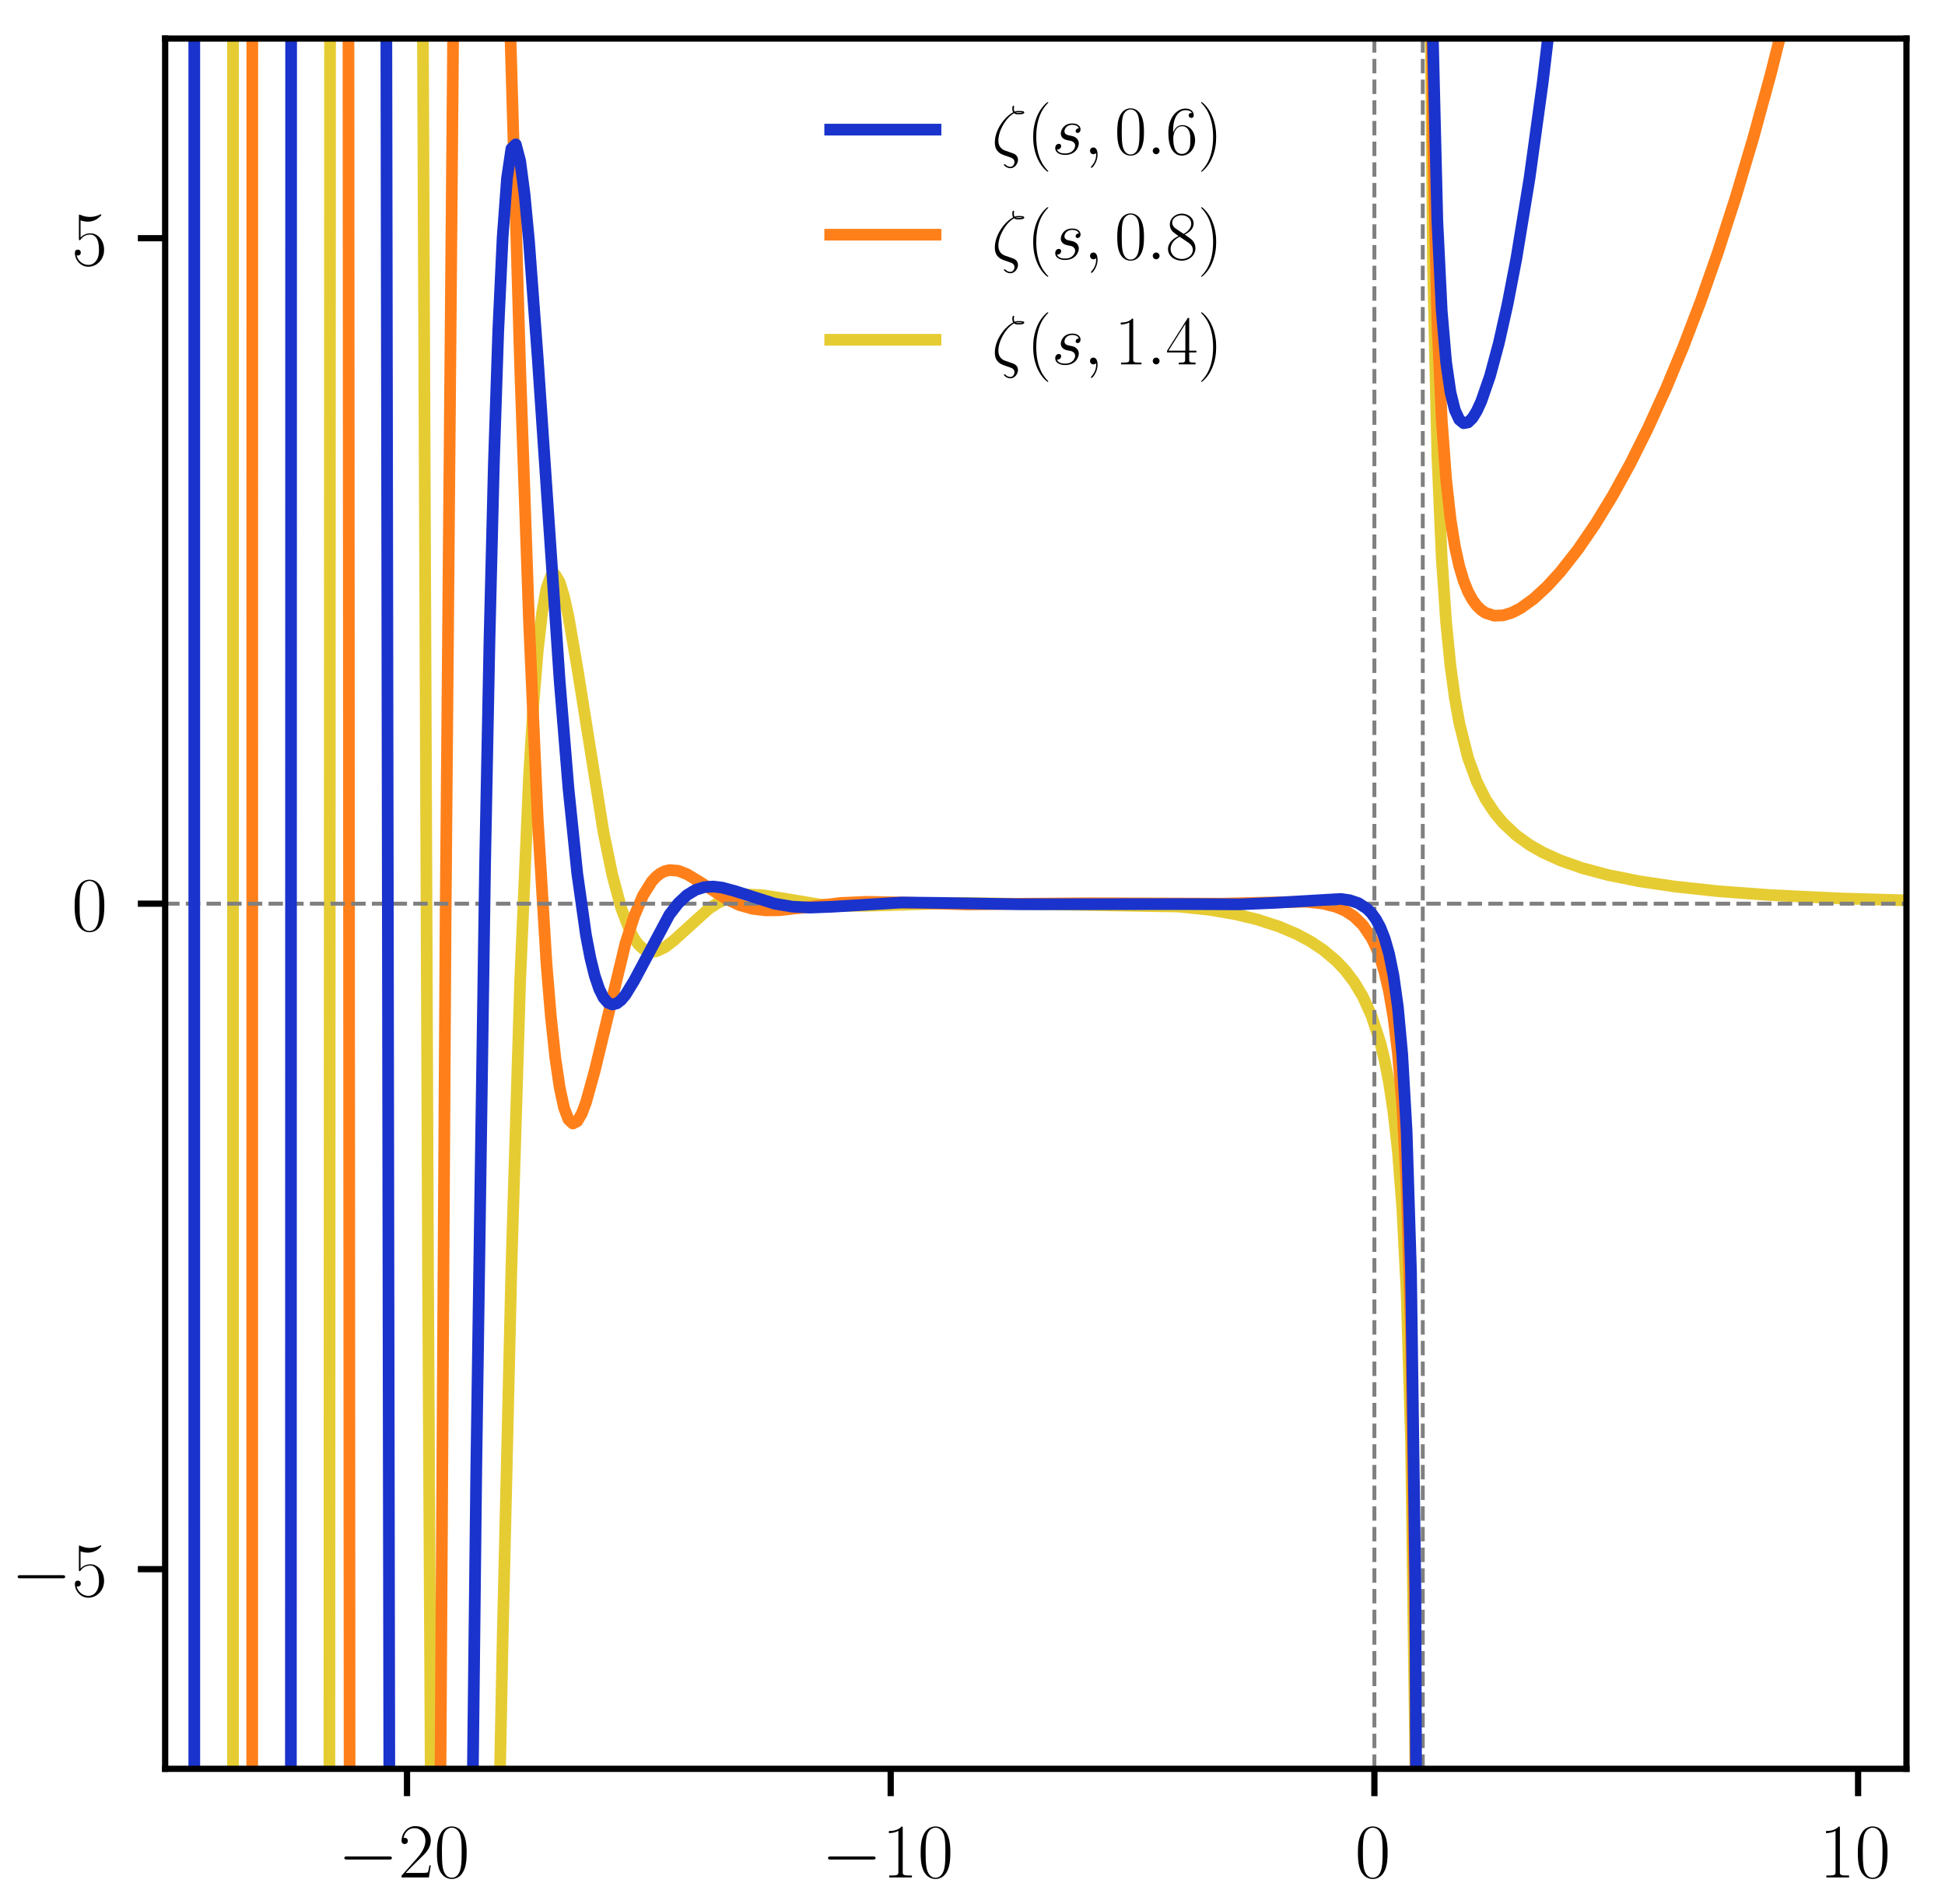<?xml version="1.0" encoding="utf-8" standalone="no"?>
<!DOCTYPE svg PUBLIC "-//W3C//DTD SVG 1.1//EN"
  "http://www.w3.org/Graphics/SVG/1.1/DTD/svg11.dtd">
<!-- Created with matplotlib (https://matplotlib.org/) -->
<svg height="243.996pt" version="1.1" viewBox="0 0 249.31 243.996" width="249.31pt" xmlns="http://www.w3.org/2000/svg" xmlns:xlink="http://www.w3.org/1999/xlink">
 <defs>
  <style type="text/css">
*{stroke-linecap:butt;stroke-linejoin:round;}
  </style>
 </defs>
 <g id="figure_1">
  <g id="patch_1">
   <path d="M 0 243.996 
L 249.31 243.996 
L 249.31 0 
L 0 0 
z
" style="fill:#ffffff;"/>
  </g>
  <g id="axes_1">
   <g id="patch_2">
    <path d="M 21.17 226.7 
L 244.37 226.7 
L 244.37 4.94 
L 21.17 4.94 
z
" style="fill:#ffffff;"/>
   </g>
   <g id="matplotlib.axis_1">
    <g id="xtick_1">
     <g id="line2d_1">
      <defs>
       <path d="M 0 0 
L 0 3.5 
" id="m2de18a5b2c" style="stroke:#000000;stroke-width:0.8;"/>
      </defs>
      <g>
       <use style="stroke:#000000;stroke-width:0.8;" x="52.17" xlink:href="#m2de18a5b2c" y="226.7"/>
      </g>
     </g>
     <g id="text_1">
      <!-- $-20$ -->
      <defs>
       <path d="M 65.906 23 
C 67.594 23 69.406 23 69.406 25 
C 69.406 27 67.594 27 65.906 27 
L 11.797 27 
C 10.094 27 8.297 27 8.297 25 
C 8.297 23 10.094 23 11.797 23 
z
" id="CMSY10-0"/>
       <path d="M 41.703 15.453 
L 39.906 15.453 
C 38.906 8.375 38.094 7.172 37.703 6.562 
C 37.203 5.766 30 5.766 28.594 5.766 
L 9.406 5.766 
C 13 9.672 20 16.75 28.5 24.953 
C 34.594 30.734 41.703 37.531 41.703 47.422 
C 41.703 59.219 32.297 66 21.797 66 
C 10.797 66 4.094 56.312 4.094 47.344 
C 4.094 43.438 7 42.938 8.203 42.938 
C 9.203 42.938 12.203 43.547 12.203 47.031 
C 12.203 50.109 9.594 51 8.203 51 
C 7.594 51 7 50.906 6.594 50.703 
C 8.5 59.219 14.297 63.406 20.406 63.406 
C 29.094 63.406 34.797 56.516 34.797 47.422 
C 34.797 38.734 29.703 31.25 24 24.75 
L 4.094 2.281 
L 4.094 0 
L 39.297 0 
z
" id="CMR17-50"/>
       <path d="M 42 31.641 
C 42 37.75 41.906 48.125 37.703 56.109 
C 34 63.109 28.094 65.594 22.906 65.594 
C 18.094 65.594 12 63.406 8.203 56.203 
C 4.203 48.719 3.797 39.438 3.797 31.641 
C 3.797 25.953 3.906 17.281 7 9.672 
C 11.297 -0.609 19 -2 22.906 -2 
C 27.5 -2 34.5 -0.109 38.594 9.375 
C 41.594 16.281 42 24.359 42 31.641 
z
M 22.906 -0.406 
C 16.5 -0.406 12.703 5.078 11.297 12.688 
C 10.203 18.562 10.203 27.156 10.203 32.75 
C 10.203 40.438 10.203 46.828 11.5 52.922 
C 13.406 61.391 19 64 22.906 64 
C 27 64 32.297 61.297 34.203 53.125 
C 35.5 47.438 35.594 40.734 35.594 32.75 
C 35.594 26.25 35.594 18.266 34.406 12.375 
C 32.297 1.484 26.406 -0.406 22.906 -0.406 
z
" id="CMR17-48"/>
      </defs>
      <g transform="translate(43.314 240.618)scale(0.1 -0.1)">
       <use transform="scale(0.996)" xlink:href="#CMSY10-0"/>
       <use transform="translate(77.487 0)scale(0.996)" xlink:href="#CMR17-50"/>
       <use transform="translate(123.178 0)scale(0.996)" xlink:href="#CMR17-48"/>
      </g>
     </g>
    </g>
    <g id="xtick_2">
     <g id="line2d_2">
      <g>
       <use style="stroke:#000000;stroke-width:0.8;" x="114.17" xlink:href="#m2de18a5b2c" y="226.7"/>
      </g>
     </g>
     <g id="text_2">
      <!-- $-10$ -->
      <defs>
       <path d="M 26.594 63.406 
C 26.594 65.5 26.5 65.5 25.094 65.5 
C 21.203 61.188 15.297 59.797 9.703 59.797 
C 9.406 59.797 8.906 59.797 8.797 59.5 
C 8.703 59.297 8.703 59.094 8.703 57 
C 11.797 57 17 57.594 21 59.984 
L 21 7.203 
C 21 3.688 20.797 2.5 12.203 2.5 
L 9.203 2.5 
L 9.203 0 
C 14 0 19 0 23.797 0 
C 28.594 0 33.594 0 38.406 0 
L 38.406 2.5 
L 35.406 2.5 
C 26.797 2.5 26.594 3.594 26.594 7.156 
z
" id="CMR17-49"/>
      </defs>
      <g transform="translate(105.314 240.618)scale(0.1 -0.1)">
       <use transform="scale(0.996)" xlink:href="#CMSY10-0"/>
       <use transform="translate(77.487 0)scale(0.996)" xlink:href="#CMR17-49"/>
       <use transform="translate(123.178 0)scale(0.996)" xlink:href="#CMR17-48"/>
      </g>
     </g>
    </g>
    <g id="xtick_3">
     <g id="line2d_3">
      <g>
       <use style="stroke:#000000;stroke-width:0.8;" x="176.17" xlink:href="#m2de18a5b2c" y="226.7"/>
      </g>
     </g>
     <g id="text_3">
      <!-- $0$ -->
      <g transform="translate(173.679 240.618)scale(0.1 -0.1)">
       <use transform="scale(0.996)" xlink:href="#CMR17-48"/>
      </g>
     </g>
    </g>
    <g id="xtick_4">
     <g id="line2d_4">
      <g>
       <use style="stroke:#000000;stroke-width:0.8;" x="238.17" xlink:href="#m2de18a5b2c" y="226.7"/>
      </g>
     </g>
     <g id="text_4">
      <!-- $10$ -->
      <g transform="translate(233.189 240.618)scale(0.1 -0.1)">
       <use transform="scale(0.996)" xlink:href="#CMR17-49"/>
       <use transform="translate(45.69 0)scale(0.996)" xlink:href="#CMR17-48"/>
      </g>
     </g>
    </g>
   </g>
   <g id="matplotlib.axis_2">
    <g id="ytick_1">
     <g id="line2d_5">
      <defs>
       <path d="M 0 0 
L -3.5 0 
" id="mfdcd882a65" style="stroke:#000000;stroke-width:0.8;"/>
      </defs>
      <g>
       <use style="stroke:#000000;stroke-width:0.8;" x="21.17" xlink:href="#mfdcd882a65" y="201.112"/>
      </g>
     </g>
     <g id="text_5">
      <!-- $-5$ -->
      <defs>
       <path d="M 11.406 57.688 
C 12.406 57.281 16.5 56 20.703 56 
C 30 56 35.094 61.109 38 64.062 
C 38 64.953 38 65.5 37.406 65.5 
C 37.297 65.5 37.094 65.5 36.297 65.047 
C 32.797 63.406 28.703 62.078 23.703 62.078 
C 20.703 62.078 16.203 62.484 11.297 64.672 
C 10.203 65.172 10 65.172 9.906 65.172 
C 9.406 65.172 9.297 65.062 9.297 63.078 
L 9.297 34.422 
C 9.297 32.641 9.297 32.141 10.297 32.141 
C 10.797 32.141 11 32.344 11.5 33.031 
C 14.703 37.516 19.094 39.406 24.094 39.406 
C 27.594 39.406 35.094 37.219 35.094 20.141 
C 35.094 16.953 35.094 11.172 32.094 6.578 
C 29.594 2.484 25.703 0.391 21.406 0.391 
C 14.797 0.391 8.094 5 6.297 12.719 
C 6.703 12.609 7.5 12.422 7.906 12.422 
C 9.203 12.422 11.703 13.125 11.703 16.219 
C 11.703 18.906 9.797 20 7.906 20 
C 5.594 20 4.094 18.594 4.094 15.797 
C 4.094 7.094 11 -2 21.594 -2 
C 31.906 -2 41.703 6.875 41.703 19.75 
C 41.703 31.719 33.906 41 24.203 41 
C 19.094 41 14.797 39.109 11.406 35.531 
z
" id="CMR17-53"/>
      </defs>
      <g transform="translate(1.44 204.572)scale(0.1 -0.1)">
       <use transform="scale(0.996)" xlink:href="#CMSY10-0"/>
       <use transform="translate(77.487 0)scale(0.996)" xlink:href="#CMR17-53"/>
      </g>
     </g>
    </g>
    <g id="ytick_2">
     <g id="line2d_6">
      <g>
       <use style="stroke:#000000;stroke-width:0.8;" x="21.17" xlink:href="#mfdcd882a65" y="115.82"/>
      </g>
     </g>
     <g id="text_6">
      <!-- $0$ -->
      <g transform="translate(9.189 119.279)scale(0.1 -0.1)">
       <use transform="scale(0.996)" xlink:href="#CMR17-48"/>
      </g>
     </g>
    </g>
    <g id="ytick_3">
     <g id="line2d_7">
      <g>
       <use style="stroke:#000000;stroke-width:0.8;" x="21.17" xlink:href="#mfdcd882a65" y="30.528"/>
      </g>
     </g>
     <g id="text_7">
      <!-- $5$ -->
      <g transform="translate(9.189 33.987)scale(0.1 -0.1)">
       <use transform="scale(0.996)" xlink:href="#CMR17-53"/>
      </g>
     </g>
    </g>
   </g>
   <g id="line2d_8">
    <path clip-path="url(#p74826a6388)" d="M 29.864 -1 
L 29.871 244.996 
M 42.216 244.996 
L 42.31 -1 
M 54.188 -1 
L 54.863 162.369 
L 55.305 244.996 
M 63.727 244.996 
L 64.426 210.252 
L 65.551 162.506 
L 66.676 125.648 
L 67.801 99.632 
L 68.363 90.39 
L 68.926 83.413 
L 69.488 78.485 
L 70.051 75.376 
L 70.613 73.849 
L 71.176 73.671 
L 71.738 74.614 
L 72.301 76.462 
L 72.863 79.013 
L 73.988 85.509 
L 77.363 106.683 
L 78.488 112.146 
L 79.613 116.35 
L 80.738 119.292 
L 81.301 120.319 
L 81.863 121.078 
L 82.426 121.591 
L 82.988 121.885 
L 83.551 121.986 
L 84.113 121.922 
L 85.238 121.404 
L 86.363 120.532 
L 90.863 116.462 
L 91.988 115.742 
L 93.113 115.211 
L 94.238 114.865 
L 95.926 114.652 
L 97.613 114.718 
L 99.863 115.057 
L 104.926 115.904 
L 107.739 116.105 
L 111.114 116.085 
L 123.489 115.722 
L 151.052 116.185 
L 154.989 116.597 
L 158.364 117.172 
L 161.177 117.852 
L 163.989 118.767 
L 166.239 119.728 
L 167.927 120.63 
L 169.614 121.747 
L 171.302 123.171 
L 172.427 124.363 
L 173.552 125.834 
L 174.677 127.704 
L 175.802 130.177 
L 176.927 133.625 
L 177.489 135.924 
L 178.052 138.807 
L 178.614 142.535 
L 179.177 147.556 
L 179.739 154.698 
L 180.302 165.692 
L 180.864 184.855 
L 181.427 226.805 
L 181.489 244.996 
M 183.356 -1 
L 183.677 33.977 
L 184.239 58.388 
L 184.802 71.531 
L 185.364 79.758 
L 185.927 85.4 
L 186.489 89.515 
L 187.052 92.654 
L 188.177 97.137 
L 189.302 100.197 
L 190.427 102.428 
L 191.552 104.134 
L 192.677 105.486 
L 194.365 107.064 
L 196.052 108.278 
L 197.74 109.245 
L 199.99 110.27 
L 202.802 111.258 
L 206.177 112.158 
L 210.115 112.946 
L 214.615 113.616 
L 220.24 114.222 
L 226.99 114.724 
L 235.99 115.152 
L 244.99 115.412 
L 244.99 115.412 
" style="fill:none;stroke:#e6cc33;stroke-linecap:square;stroke-width:1.5;"/>
   </g>
   <g id="line2d_9">
    <path clip-path="url(#p74826a6388)" d="M 32.328 244.996 
L 32.339 -1 
M 44.663 -1 
L 44.823 244.996 
M 56.357 244.996 
L 57.113 118.282 
L 58.128 -1 
M 65.263 -1 
L 66.676 47.163 
L 67.801 79.481 
L 68.926 105.014 
L 70.051 123.538 
L 70.613 130.307 
L 71.176 135.55 
L 71.738 139.397 
L 72.301 141.987 
L 72.863 143.47 
L 73.426 143.996 
L 73.988 143.713 
L 74.551 142.765 
L 75.113 141.287 
L 76.238 137.23 
L 80.176 120.887 
L 81.301 117.401 
L 82.426 114.764 
L 83.551 112.964 
L 84.113 112.355 
L 84.676 111.921 
L 85.238 111.646 
L 85.801 111.512 
L 86.926 111.597 
L 88.051 112.031 
L 89.738 113.053 
L 93.113 115.233 
L 94.801 116.006 
L 96.488 116.48 
L 98.176 116.678 
L 99.863 116.66 
L 102.676 116.352 
L 107.739 115.727 
L 111.114 115.58 
L 115.051 115.656 
L 124.051 115.918 
L 131.364 115.823 
L 139.801 115.765 
L 156.677 115.816 
L 167.364 115.563 
L 169.614 115.808 
L 171.302 116.242 
L 172.427 116.729 
L 173.552 117.46 
L 174.677 118.554 
L 175.802 120.215 
L 176.364 121.364 
L 176.927 122.816 
L 177.489 124.678 
L 178.052 127.115 
L 178.614 130.389 
L 179.177 134.946 
L 179.739 141.615 
L 180.302 152.127 
L 180.864 170.8 
L 181.427 212.249 
L 181.538 244.996 
M 183.507 -1 
L 183.677 17.329 
L 184.239 41.193 
L 184.802 53.78 
L 185.364 61.44 
L 185.927 66.506 
L 186.489 70.036 
L 187.052 72.579 
L 187.614 74.45 
L 188.177 75.84 
L 188.739 76.874 
L 189.302 77.635 
L 189.864 78.183 
L 190.427 78.559 
L 191.552 78.913 
L 192.677 78.866 
L 193.802 78.521 
L 194.927 77.941 
L 196.615 76.723 
L 198.302 75.163 
L 199.99 73.314 
L 202.24 70.45 
L 204.49 67.167 
L 206.74 63.478 
L 208.99 59.384 
L 211.24 54.873 
L 213.49 49.928 
L 215.74 44.525 
L 217.99 38.633 
L 220.24 32.22 
L 222.49 25.246 
L 224.74 17.668 
L 226.99 9.439 
L 229.6 -1 
L 229.6 -1 
" style="fill:none;stroke:#ff801a;stroke-linecap:square;stroke-width:1.5;"/>
   </g>
   <g id="line2d_10">
    <path clip-path="url(#p74826a6388)" d="M 21.17 115.82 
L 244.37 115.82 
" style="fill:none;stroke:#808080;stroke-dasharray:1.85,0.8;stroke-dashoffset:0;stroke-width:0.5;"/>
   </g>
   <g id="line2d_11">
    <path clip-path="url(#p74826a6388)" d="M 176.17 226.7 
L 176.17 4.94 
" style="fill:none;stroke:#808080;stroke-dasharray:1.85,0.8;stroke-dashoffset:0;stroke-width:0.5;"/>
   </g>
   <g id="line2d_12">
    <path clip-path="url(#p74826a6388)" d="M 182.37 226.7 
L 182.37 4.94 
" style="fill:none;stroke:#808080;stroke-dasharray:1.85,0.8;stroke-dashoffset:0;stroke-width:0.5;"/>
   </g>
   <g id="line2d_13">
    <path clip-path="url(#p74826a6388)" d="M 24.903 -1 
L 24.905 244.996 
M 37.285 244.996 
L 37.317 -1 
M 49.513 -1 
L 49.932 244.996 
M 60.41 244.996 
L 61.051 188.17 
L 62.176 110.897 
L 62.738 82.181 
L 63.301 59.55 
L 63.863 42.494 
L 64.426 30.453 
L 64.988 22.837 
L 65.551 19.05 
L 66.113 18.504 
L 66.676 20.634 
L 67.238 24.906 
L 67.801 30.831 
L 68.926 45.901 
L 71.738 87.295 
L 72.863 101.003 
L 73.988 111.908 
L 75.113 119.873 
L 75.676 122.799 
L 76.238 125.072 
L 76.801 126.743 
L 77.363 127.871 
L 77.926 128.515 
L 78.488 128.739 
L 79.051 128.605 
L 79.613 128.173 
L 80.176 127.503 
L 81.301 125.658 
L 85.801 117.233 
L 86.926 115.78 
L 88.051 114.721 
L 89.176 114.041 
L 90.301 113.694 
L 91.426 113.622 
L 92.551 113.758 
L 94.238 114.212 
L 99.301 115.822 
L 101.551 116.201 
L 103.801 116.321 
L 106.614 116.215 
L 115.614 115.667 
L 120.676 115.724 
L 130.801 115.895 
L 151.614 115.872 
L 158.927 115.904 
L 163.427 115.707 
L 171.864 115.212 
L 172.989 115.375 
L 174.114 115.748 
L 175.239 116.476 
L 175.802 117.047 
L 176.364 117.819 
L 176.927 118.864 
L 177.489 120.288 
L 178.052 122.253 
L 178.614 125.019 
L 179.177 129.032 
L 179.739 135.117 
L 180.302 145.003 
L 180.864 163.006 
L 181.427 203.74 
L 181.568 244.996 
M 183.616 -1 
L 183.677 5.446 
L 184.239 28.325 
L 184.802 39.865 
L 185.364 46.412 
L 185.927 50.296 
L 186.489 52.57 
L 187.052 53.782 
L 187.614 54.241 
L 188.177 54.135 
L 188.739 53.585 
L 189.302 52.668 
L 189.864 51.44 
L 190.989 48.188 
L 192.114 44.008 
L 193.24 38.985 
L 194.365 33.148 
L 196.052 22.854 
L 197.74 10.614 
L 199.12 -1 
L 199.12 -1 
" style="fill:none;stroke:#1a33cc;stroke-linecap:square;stroke-width:1.5;"/>
   </g>
   <g id="patch_3">
    <path d="M 21.17 226.7 
L 21.17 4.94 
" style="fill:none;stroke:#000000;stroke-linecap:square;stroke-linejoin:miter;stroke-width:0.8;"/>
   </g>
   <g id="patch_4">
    <path d="M 244.37 226.7 
L 244.37 4.94 
" style="fill:none;stroke:#000000;stroke-linecap:square;stroke-linejoin:miter;stroke-width:0.8;"/>
   </g>
   <g id="patch_5">
    <path d="M 21.17 226.7 
L 244.37 226.7 
" style="fill:none;stroke:#000000;stroke-linecap:square;stroke-linejoin:miter;stroke-width:0.8;"/>
   </g>
   <g id="patch_6">
    <path d="M 21.17 4.94 
L 244.37 4.94 
" style="fill:none;stroke:#000000;stroke-linecap:square;stroke-linejoin:miter;stroke-width:0.8;"/>
   </g>
   <g id="legend_1">
    <g id="line2d_14">
     <path d="M 106.414 16.615 
L 119.914 16.615 
" style="fill:none;stroke:#1a33cc;stroke-linecap:square;stroke-width:1.5;"/>
    </g>
    <g id="line2d_15"/>
    <g id="text_8">
     <!-- $\zeta(s,0.6)$ -->
     <defs>
      <path d="M 18.906 5.297 
C 13 7.609 9.594 12.094 9.594 19.594 
C 9.594 33.297 19.703 51.594 32 58.688 
C 33.797 57 36.094 57 38 57 
C 40.5 57 46.594 57 46.594 59.688 
C 46.594 61.891 42.094 61.891 38.906 61.891 
C 36.906 61.891 35.203 61.891 32.594 60.891 
C 32 62.188 31.703 63.562 31.703 65.047 
C 31.703 66.828 32.094 68.203 32.094 68.5 
C 32.094 69.094 31.594 69.5 31.094 69.5 
C 29.5 69.5 29.5 65.812 29.5 65.016 
C 29.5 64.125 29.5 62.047 30.703 59.953 
C 19.094 53.984 4.5 35.391 4.5 16.812 
C 4.5 3.188 13.594 0 18.797 -1.797 
C 20.094 -2.188 23.297 -3.281 24.594 -3.781 
C 28.703 -5.172 32.594 -6.469 32.594 -11.234 
C 32.594 -14.125 30.5 -18 26.797 -18 
C 24.797 -18 22.094 -17.312 19.594 -14.797 
C 19.203 -14.406 19 -14.203 18.5 -14.203 
C 17.703 -14.203 17.5 -15 17.5 -15.203 
C 17.5 -16.203 21.797 -20 26.797 -20 
C 33.203 -20 37.594 -13.297 37.594 -8.109 
C 37.594 -1.109 31.797 0.906 28.094 2.094 
z
M 34.203 59.5 
C 35.703 60 37.094 60 38.797 60 
C 42 60 42.297 59.938 44.297 59.562 
C 43.094 59.203 42.297 58.984 38.094 58.984 
C 36 58.984 35.297 58.984 34.203 59.5 
z
" id="CMMI12-16"/>
      <path d="M 30.594 -24.391 
C 30.594 -24.297 30.594 -24.094 30.297 -23.797 
C 25.703 -19.125 13.406 -6.359 13.406 24.703 
C 13.406 55.766 25.5 68.422 30.406 73.391 
C 30.406 73.5 30.594 73.703 30.594 74 
C 30.594 74.297 30.297 74.5 29.906 74.5 
C 28.797 74.5 20.297 67.125 15.406 56.156 
C 10.406 45.109 9 34.359 9 24.812 
C 9 17.625 9.703 5.484 15.703 -7.359 
C 20.5 -17.734 28.703 -25 29.906 -25 
C 30.406 -25 30.594 -24.797 30.594 -24.391 
z
" id="CMR17-40"/>
      <path d="M 22.797 20 
C 24.5 19.703 27.203 19.109 27.797 19 
C 29.094 18.625 33.594 17.031 33.594 12.234 
C 33.594 9.156 30.797 1.094 19.203 1.094 
C 17.094 1.094 9.594 1.094 7.594 6.812 
C 11.594 6.312 13.594 9.422 13.594 11.641 
C 13.594 13.75 12.203 14.844 10.203 14.844 
C 8 14.844 5.094 13.141 5.094 8.625 
C 5.094 2.703 11.094 -1 19.094 -1 
C 34.297 -1 38.797 10.172 38.797 15.375 
C 38.797 16.859 38.797 19.656 35.594 22.844 
C 33.094 25.25 30.703 25.75 25.297 26.844 
C 22.594 27.438 18.297 28.344 18.297 32.828 
C 18.297 34.828 20.094 42.016 29.594 42.016 
C 33.797 42.016 37.906 40.453 38.906 37 
C 34.5 37 34.297 33.203 34.297 33.109 
C 34.297 31 36.203 30.406 37.094 30.406 
C 38.5 30.406 41.297 31.484 41.297 35.641 
C 41.297 39.766 37.5 44 29.703 44 
C 16.594 44 13.094 33.75 13.094 29.672 
C 13.094 22.094 20.5 20.5 22.797 20 
z
" id="CMMI12-115"/>
      <path d="M 19.5 -0.484 
C 19.5 5.359 17.594 9.672 13.5 9.672 
C 10.297 9.672 8.703 7.078 8.703 4.891 
C 8.703 2.688 10.203 0 13.594 0 
C 14.906 0 16 0.406 16.906 1.297 
C 17.094 1.5 17.203 1.5 17.297 1.5 
C 17.5 1.5 17.5 0.078 17.5 -0.422 
C 17.5 -3.75 16.906 -10.297 11.094 -16.875 
C 10 -18.078 10 -18.281 10 -18.484 
C 10 -19 10.5 -19.5 11 -19.5 
C 11.797 -19.5 19.5 -12.047 19.5 -0.484 
z
" id="CMMI12-59"/>
      <path d="M 18.406 4.797 
C 18.406 7.688 16 9.672 13.594 9.672 
C 10.703 9.672 8.703 7.281 8.703 4.891 
C 8.703 2 11.094 0 13.5 0 
C 16.406 0 18.406 2.391 18.406 4.797 
z
" id="CMMI12-58"/>
      <path d="M 10.594 34 
C 10.594 57.656 21.797 63 28.297 63 
C 30.406 63 35.5 62.641 37.5 59 
C 35.906 59 32.906 59 32.906 55.516 
C 32.906 52.828 35.094 51.922 36.5 51.922 
C 37.406 51.922 40.094 52.312 40.094 55.625 
C 40.094 61.781 35.094 65.297 28.203 65.297 
C 16.297 65.297 3.797 52.969 3.797 31 
C 3.797 3.953 15.094 -2 23.094 -2 
C 32.797 -2 42 6.672 42 20.047 
C 42 32.516 33.906 41.594 23.703 41.594 
C 17.594 41.594 13.094 37.609 10.594 30.625 
z
M 23.094 0.391 
C 10.797 0.391 10.797 18.75 10.797 22.438 
C 10.797 29.625 14.203 40 23.5 40 
C 25.203 40 30.094 40 33.406 33.125 
C 35.203 29.219 35.203 25.141 35.203 20.141 
C 35.203 14.75 35.203 10.781 33.094 6.781 
C 30.906 2.672 27.703 0.391 23.094 0.391 
z
" id="CMR17-54"/>
      <path d="M 26.297 24.703 
C 26.297 31.875 25.594 44.016 19.594 56.859 
C 14.797 67.234 6.594 74.5 5.406 74.5 
C 5.094 74.5 4.703 74.391 4.703 73.891 
C 4.703 73.703 4.797 73.594 4.906 73.391 
C 9.703 68.406 21.906 55.75 21.906 24.75 
C 21.906 -6.359 9.797 -19.016 4.906 -24.016 
C 4.797 -24.203 4.703 -24.312 4.703 -24.5 
C 4.703 -25 5.094 -25 5.406 -25 
C 6.5 -25 15 -17.625 19.906 -6.656 
C 24.906 4.391 26.297 15.141 26.297 24.703 
z
" id="CMR17-41"/>
     </defs>
     <g transform="translate(127.114 19.765)scale(0.09 -0.09)">
      <use transform="scale(0.996)" xlink:href="#CMMI12-16"/>
      <use transform="translate(50.13 0)scale(0.996)" xlink:href="#CMR17-40"/>
      <use transform="translate(85.411 0)scale(0.996)" xlink:href="#CMMI12-115"/>
      <use transform="translate(131.361 0)scale(0.996)" xlink:href="#CMMI12-59"/>
      <use transform="translate(175.062 0)scale(0.996)" xlink:href="#CMR17-48"/>
      <use transform="translate(220.753 0)scale(0.996)" xlink:href="#CMMI12-58"/>
      <use transform="translate(247.85 0)scale(0.996)" xlink:href="#CMR17-54"/>
      <use transform="translate(293.541 0)scale(0.996)" xlink:href="#CMR17-41"/>
     </g>
    </g>
    <g id="line2d_16">
     <path d="M 106.414 30.081 
L 119.914 30.081 
" style="fill:none;stroke:#ff801a;stroke-linecap:square;stroke-width:1.5;"/>
    </g>
    <g id="line2d_17"/>
    <g id="text_9">
     <!-- $\zeta(s,0.8)$ -->
     <defs>
      <path d="M 27.203 35.375 
C 33.5 38.547 39.906 43.328 39.906 50.984 
C 39.906 60.016 31.094 65.297 23 65.297 
C 13.906 65.297 5.906 58.734 5.906 49.688 
C 5.906 47.203 6.5 42.922 10.406 39.141 
C 11.406 38.156 15.594 35.172 18.297 33.281 
C 13.797 30.984 3.297 25.531 3.297 14.594 
C 3.297 4.359 13.094 -2 22.797 -2 
C 33.5 -2 42.5 5.656 42.5 15.781 
C 42.5 24.844 36.406 29.016 32.406 31.703 
z
M 14.094 44.094 
C 13.297 44.594 9.297 47.672 9.297 52.359 
C 9.297 58.422 15.594 63 22.797 63 
C 30.703 63 36.5 57.438 36.5 50.969 
C 36.5 41.703 26.094 36.422 25.594 36.422 
C 25.5 36.422 25.406 36.422 24.594 37.031 
z
M 32.5 23.734 
C 34 22.641 38.797 19.375 38.797 13.297 
C 38.797 5.953 31.406 0.391 23 0.391 
C 13.906 0.391 7 6.844 7 14.688 
C 7 22.547 13.094 29.094 20 32.188 
z
" id="CMR17-56"/>
     </defs>
     <g transform="translate(127.114 33.231)scale(0.09 -0.09)">
      <use transform="scale(0.996)" xlink:href="#CMMI12-16"/>
      <use transform="translate(50.13 0)scale(0.996)" xlink:href="#CMR17-40"/>
      <use transform="translate(85.411 0)scale(0.996)" xlink:href="#CMMI12-115"/>
      <use transform="translate(131.361 0)scale(0.996)" xlink:href="#CMMI12-59"/>
      <use transform="translate(175.062 0)scale(0.996)" xlink:href="#CMR17-48"/>
      <use transform="translate(220.753 0)scale(0.996)" xlink:href="#CMMI12-58"/>
      <use transform="translate(247.85 0)scale(0.996)" xlink:href="#CMR17-56"/>
      <use transform="translate(293.541 0)scale(0.996)" xlink:href="#CMR17-41"/>
     </g>
    </g>
    <g id="line2d_18">
     <path d="M 106.414 43.548 
L 119.914 43.548 
" style="fill:none;stroke:#e6cc33;stroke-linecap:square;stroke-width:1.5;"/>
    </g>
    <g id="line2d_19"/>
    <g id="text_10">
     <!-- $\zeta(s,1.4)$ -->
     <defs>
      <path d="M 33.594 64.406 
C 33.594 66.5 33.5 66.5 31.703 66.5 
L 2 19.594 
L 2 17 
L 27.797 17 
L 27.797 7.141 
C 27.797 3.5 27.594 2.5 20.594 2.5 
L 18.703 2.5 
L 18.703 0 
C 21.906 0 27.297 0 30.703 0 
C 34.094 0 39.5 0 42.703 0 
L 42.703 2.5 
L 40.797 2.5 
C 33.797 2.5 33.594 3.5 33.594 7.141 
L 33.594 17 
L 43.797 17 
L 43.797 19.594 
L 33.594 19.594 
z
M 28.094 57.859 
L 28.094 19.594 
L 4 19.594 
z
" id="CMR17-52"/>
     </defs>
     <g transform="translate(127.114 46.698)scale(0.09 -0.09)">
      <use transform="scale(0.996)" xlink:href="#CMMI12-16"/>
      <use transform="translate(50.13 0)scale(0.996)" xlink:href="#CMR17-40"/>
      <use transform="translate(85.411 0)scale(0.996)" xlink:href="#CMMI12-115"/>
      <use transform="translate(131.361 0)scale(0.996)" xlink:href="#CMMI12-59"/>
      <use transform="translate(175.062 0)scale(0.996)" xlink:href="#CMR17-49"/>
      <use transform="translate(220.753 0)scale(0.996)" xlink:href="#CMMI12-58"/>
      <use transform="translate(247.85 0)scale(0.996)" xlink:href="#CMR17-52"/>
      <use transform="translate(293.541 0)scale(0.996)" xlink:href="#CMR17-41"/>
     </g>
    </g>
   </g>
  </g>
 </g>
 <defs>
  <clipPath id="p74826a6388">
   <rect height="221.76" width="223.2" x="21.17" y="4.94"/>
  </clipPath>
 </defs>
</svg>
